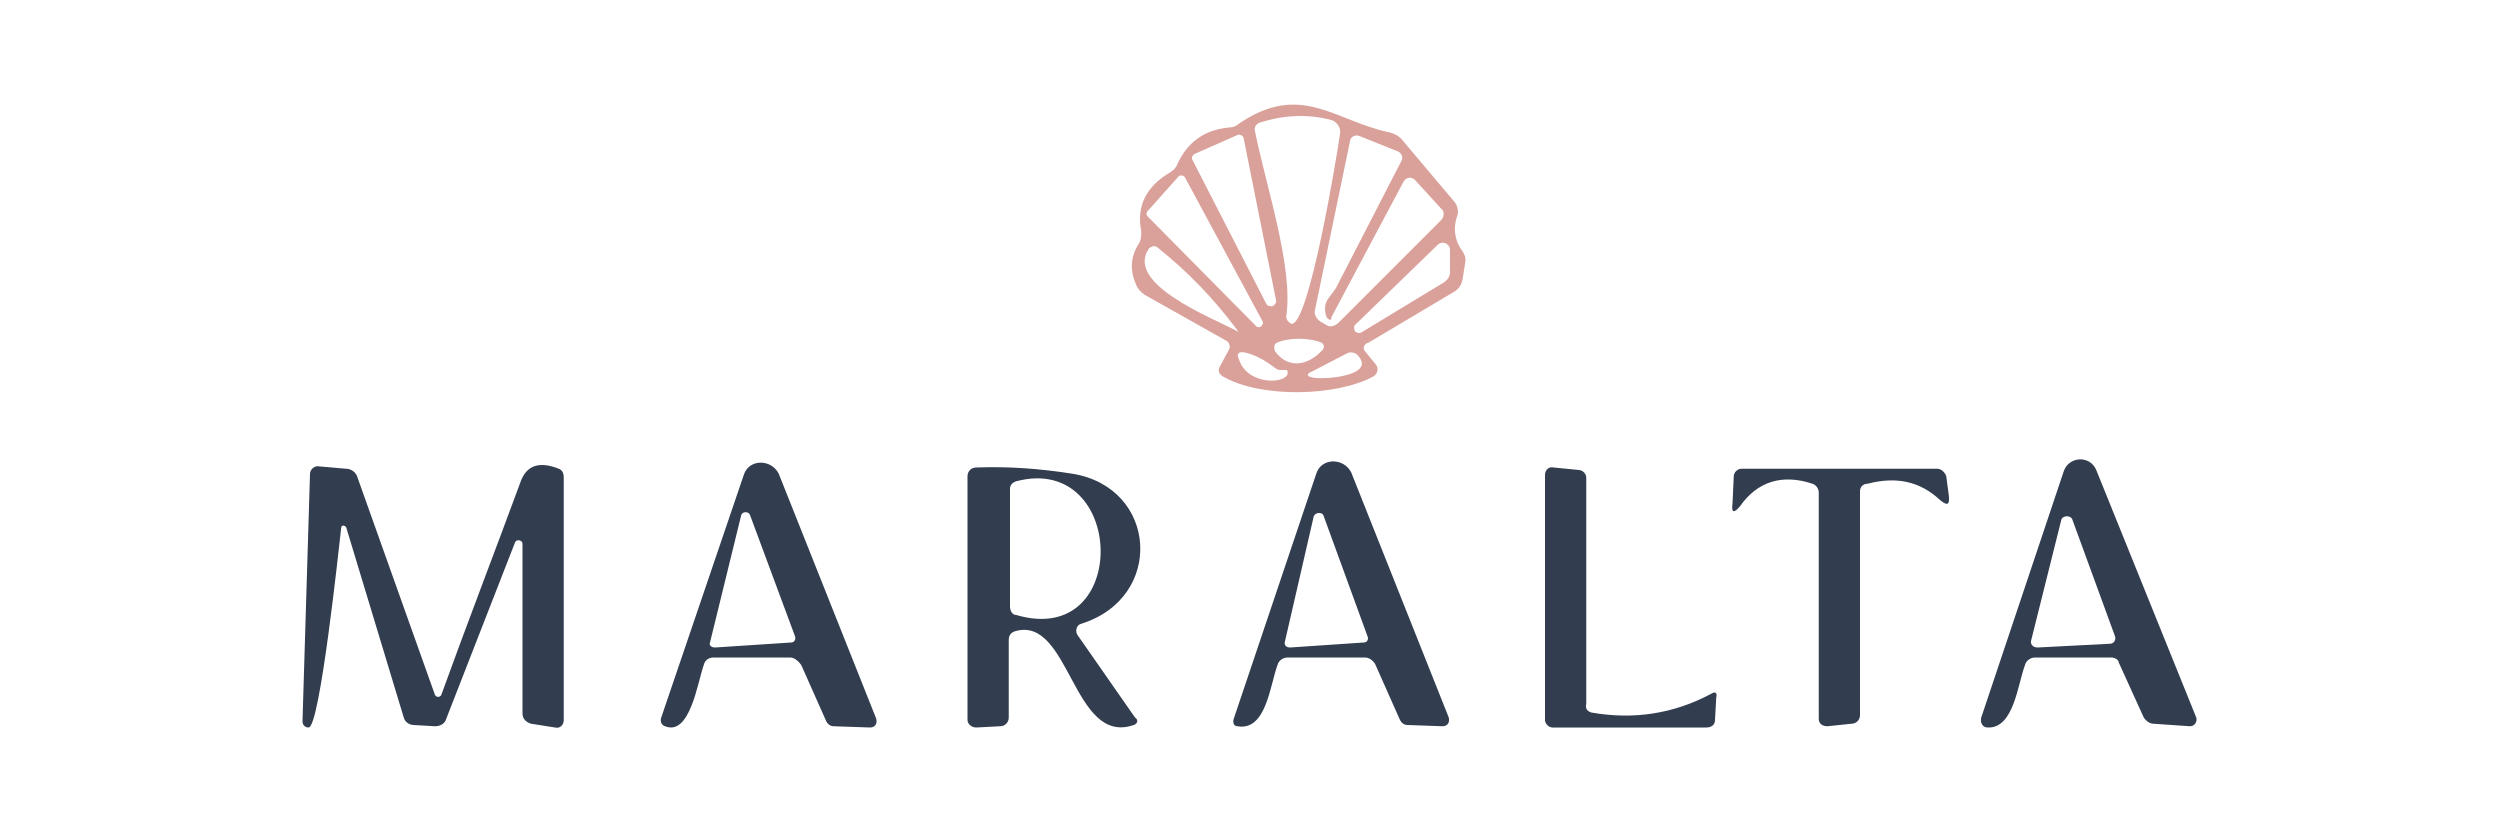 <?xml version="1.0" encoding="utf-8"?>
<!-- Generator: Adobe Illustrator 27.7.0, SVG Export Plug-In . SVG Version: 6.00 Build 0)  -->
<svg version="1.1" id="Capa_1" xmlns="http://www.w3.org/2000/svg" xmlns:xlink="http://www.w3.org/1999/xlink" x="0px" y="0px"
	 viewBox="0 0 200 66.5" style="enable-background:new 0 0 200 66.5;" xml:space="preserve">
<style type="text/css">
	.st0{fill:#D9A09A;fill-opacity:0.992;}
	.st1{fill:#323D50;}
</style>
<g>
	<path class="st0" d="M109.2,28.1l0.9,1.1c0.2,0.3,0.1,0.7-0.2,0.9c-2.9,1.6-9,1.8-12.1,0c-0.3-0.2-0.4-0.5-0.2-0.8l0.7-1.3
		c0.2-0.3,0-0.7-0.3-0.8l-6.4-3.6c-0.3-0.2-0.6-0.5-0.7-0.8c-0.5-1.1-0.5-2.2,0.2-3.3c0.2-0.3,0.2-0.7,0.2-1c-0.4-2,0.4-3.6,2.3-4.7
		c0.3-0.2,0.5-0.4,0.6-0.7c0.8-1.7,2.1-2.7,4.1-2.9c0.3,0,0.6-0.1,0.8-0.3c5-3.4,7.7-0.2,12.1,0.7c0.4,0.1,0.7,0.3,0.9,0.5l4.3,5.1
		c0.2,0.3,0.3,0.7,0.2,1c-0.4,1.1-0.2,2.1,0.4,2.9c0.2,0.3,0.3,0.6,0.2,1l-0.2,1.3c-0.1,0.4-0.3,0.7-0.6,0.9l-6.9,4.1
		C109.1,27.5,109,27.9,109.2,28.1z M106.5,9.6c-1.9-0.5-3.8-0.4-5.7,0.2c-0.3,0.1-0.5,0.4-0.4,0.7c0.8,4.1,3.1,10.9,2.5,14.8
		c0,0.3,0.2,0.5,0.4,0.6c1.4,0.3,3.7-13.7,3.9-15.2C107.3,10.2,106.9,9.7,106.5,9.6z M101.3,24.3c0.1,0.2,0.3,0.2,0.5,0.2
		c0.2-0.1,0.3-0.3,0.3-0.4l-2.6-13c0-0.2-0.3-0.4-0.5-0.3l-3.4,1.5c-0.2,0.1-0.3,0.3-0.2,0.5L101.3,24.3z M106.1,25.3
		c-0.4-1.3,0.5-1.6,0.9-2.5c1.7-3.3,3.4-6.6,5.1-9.9c0.2-0.3,0-0.7-0.3-0.8l-3-1.2c-0.4-0.2-0.8,0.1-0.8,0.4l-2.8,13.5
		c-0.1,0.3,0.1,0.7,0.4,0.9l0.5,0.3c0.3,0.2,0.7,0.1,1-0.2l8.2-8.2c0.2-0.2,0.3-0.7,0-0.9l-2.1-2.3c-0.3-0.3-0.7-0.2-0.9,0.1
		l-5.8,10.9C106.6,25.7,106.2,25.6,106.1,25.3z M91.8,16.9c-0.1,0.1-0.1,0.3,0,0.4l8.7,8.8c0.1,0.1,0.3,0.1,0.4,0
		c0.1-0.1,0.2-0.3,0.1-0.4l-6.2-11.5c-0.1-0.2-0.4-0.2-0.5-0.1L91.8,16.9z M98.9,26.3c-1.8-2.4-3.9-4.6-6.3-6.5
		c-0.2-0.2-0.5-0.1-0.7,0.1c-1.9,2.8,5,5.5,6.9,6.5C99.1,26.6,99.1,26.6,98.9,26.3z M108.4,26c-0.1,0.1-0.1,0.3,0,0.5
		c0.1,0.1,0.3,0.2,0.5,0.1l6.6-4c0.3-0.2,0.5-0.5,0.5-0.8L116,20c0-0.5-0.6-0.8-1-0.4L108.4,26z M105.7,27.4c-1-0.4-2.6-0.4-3.5,0
		c-0.3,0.1-0.3,0.4-0.2,0.7c1.1,1.5,2.7,1.1,3.8-0.1C106,27.8,105.9,27.5,105.7,27.4z M102.1,29.5c-0.8-0.6-1.6-1.1-2.5-1.3
		c-0.5-0.1-0.7,0.1-0.5,0.5c0.7,2.3,4.2,2,3.9,1c0-0.1-0.1-0.1-0.2-0.1l-0.3,0C102.4,29.6,102.2,29.6,102.1,29.5z M105,30.2
		c0.8,0.2,5.2-0.1,3.6-1.8c-0.2-0.2-0.6-0.3-0.9-0.1l-2.7,1.4C104.5,29.9,104.5,30.1,105,30.2z"/>
	<path class="st1" d="M63.2,52.6l-6.1,0c-0.4,0-0.7,0.2-0.8,0.6c-0.5,1.4-1.1,5.7-3.1,4.9c-0.3-0.1-0.4-0.4-0.3-0.7l6.6-19.4
		c0.4-1.3,2.2-1.3,2.8-0.1l7.8,19.6c0.1,0.4-0.1,0.7-0.5,0.7l-2.9-0.1c-0.3,0-0.5-0.2-0.6-0.4l-2-4.5C63.8,52.8,63.5,52.6,63.2,52.6
		z M56.8,51.4c-0.1,0.2,0.1,0.4,0.4,0.4l6.1-0.4c0.2,0,0.4-0.2,0.3-0.5l-3.6-9.7c-0.1-0.3-0.6-0.3-0.7,0L56.8,51.4z"/>
	<path class="st1" d="M109.2,52.6l-6.2,0c-0.3,0-0.7,0.2-0.8,0.6c-0.6,1.6-0.9,5.3-3.2,4.9c-0.3,0-0.4-0.3-0.3-0.6l6.6-19.6
		c0.4-1.3,2.2-1.3,2.8-0.1l7.8,19.6c0.1,0.4-0.1,0.7-0.5,0.7l-2.8-0.1c-0.3,0-0.5-0.2-0.6-0.4l-2-4.5
		C109.8,52.8,109.5,52.6,109.2,52.6z M102.8,51.3c-0.1,0.3,0.1,0.5,0.4,0.5l5.9-0.4c0.3,0,0.4-0.3,0.3-0.5l-3.5-9.6
		c-0.1-0.4-0.7-0.3-0.8,0L102.8,51.3z"/>
	<path class="st1" d="M168.9,52.6l-6.1,0c-0.3,0-0.7,0.2-0.8,0.6c-0.6,1.6-0.9,5.1-3,5c-0.4,0-0.6-0.4-0.5-0.8l6.6-19.7
		c0.4-1.2,2.1-1.3,2.6-0.1l8,19.8c0.1,0.3-0.1,0.7-0.5,0.7l-2.9-0.2c-0.3,0-0.6-0.2-0.8-0.5l-2-4.4
		C169.5,52.8,169.2,52.6,168.9,52.6z M162.5,51.2c-0.1,0.3,0.1,0.6,0.5,0.6l5.8-0.3c0.3,0,0.5-0.3,0.4-0.6l-3.4-9.3
		c-0.1-0.4-0.8-0.4-0.9,0L162.5,51.2z"/>
	<path class="st1" d="M27.7,42.2c-0.1-0.2-0.4-0.2-0.4,0c-0.2,1.7-1.7,15.9-2.6,16c-0.3,0-0.5-0.2-0.5-0.5l0.6-19.8
		c0-0.3,0.3-0.6,0.6-0.6l2.3,0.2c0.4,0,0.8,0.3,0.9,0.7l6.2,17.4c0.1,0.2,0.4,0.2,0.5,0c2.1-5.8,4.3-11.5,6.4-17.2
		c0.5-1.2,1.5-1.5,3-0.9c0.3,0.1,0.4,0.4,0.4,0.7v19.4c0,0.4-0.3,0.7-0.7,0.6l-1.9-0.3c-0.4-0.1-0.7-0.4-0.7-0.8l0-13.6
		c0-0.3-0.5-0.4-0.6-0.1l-5.5,14.1c-0.1,0.4-0.5,0.6-0.9,0.6l-1.7-0.1c-0.3,0-0.7-0.2-0.8-0.6L27.7,42.2z"/>
	<path class="st1" d="M90.7,58c-4.9,1.7-5.1-8.8-9.5-7.5c-0.3,0.1-0.5,0.3-0.5,0.7v6.2c0,0.4-0.3,0.7-0.7,0.7l-1.9,0.1
		c-0.4,0-0.7-0.3-0.7-0.6V38.1c0-0.4,0.3-0.7,0.7-0.7c2.6-0.1,5.2,0.1,7.7,0.5c6.8,1.1,7.4,9.9,0.7,12c-0.4,0.1-0.5,0.6-0.3,0.9
		l4.6,6.6C91.1,57.6,91,57.9,90.7,58z M81.3,49.2c9.2,2.7,8.8-13,0-10.7c-0.3,0.1-0.5,0.3-0.5,0.6v9.4C80.8,48.9,81,49.2,81.3,49.2z
		"/>
	<path class="st1" d="M127.3,57c3.4,0.6,6.6,0.1,9.6-1.5c0.3-0.2,0.5-0.1,0.4,0.3l-0.1,1.8c0,0.4-0.3,0.6-0.7,0.6h-12.3
		c-0.3,0-0.6-0.3-0.6-0.6V38c0-0.4,0.3-0.7,0.7-0.6l2,0.2c0.3,0,0.6,0.3,0.6,0.6v18.1C126.8,56.7,127,56.9,127.3,57z"/>
	<path class="st1" d="M148.8,39.3l0,17.9c0,0.4-0.3,0.7-0.7,0.7l-1.9,0.2c-0.4,0-0.7-0.2-0.7-0.6V39.4c0-0.3-0.2-0.6-0.5-0.7
		c-2.4-0.8-4.4-0.2-5.8,1.8c-0.5,0.6-0.7,0.5-0.6-0.2l0.1-2.2c0-0.3,0.3-0.6,0.6-0.6H155c0.3,0,0.6,0.3,0.7,0.6l0.2,1.5
		c0.1,0.8-0.1,0.9-0.7,0.4c-1.6-1.5-3.5-1.9-5.8-1.3C149,38.7,148.8,39,148.8,39.3z"/>
</g>
</svg>
